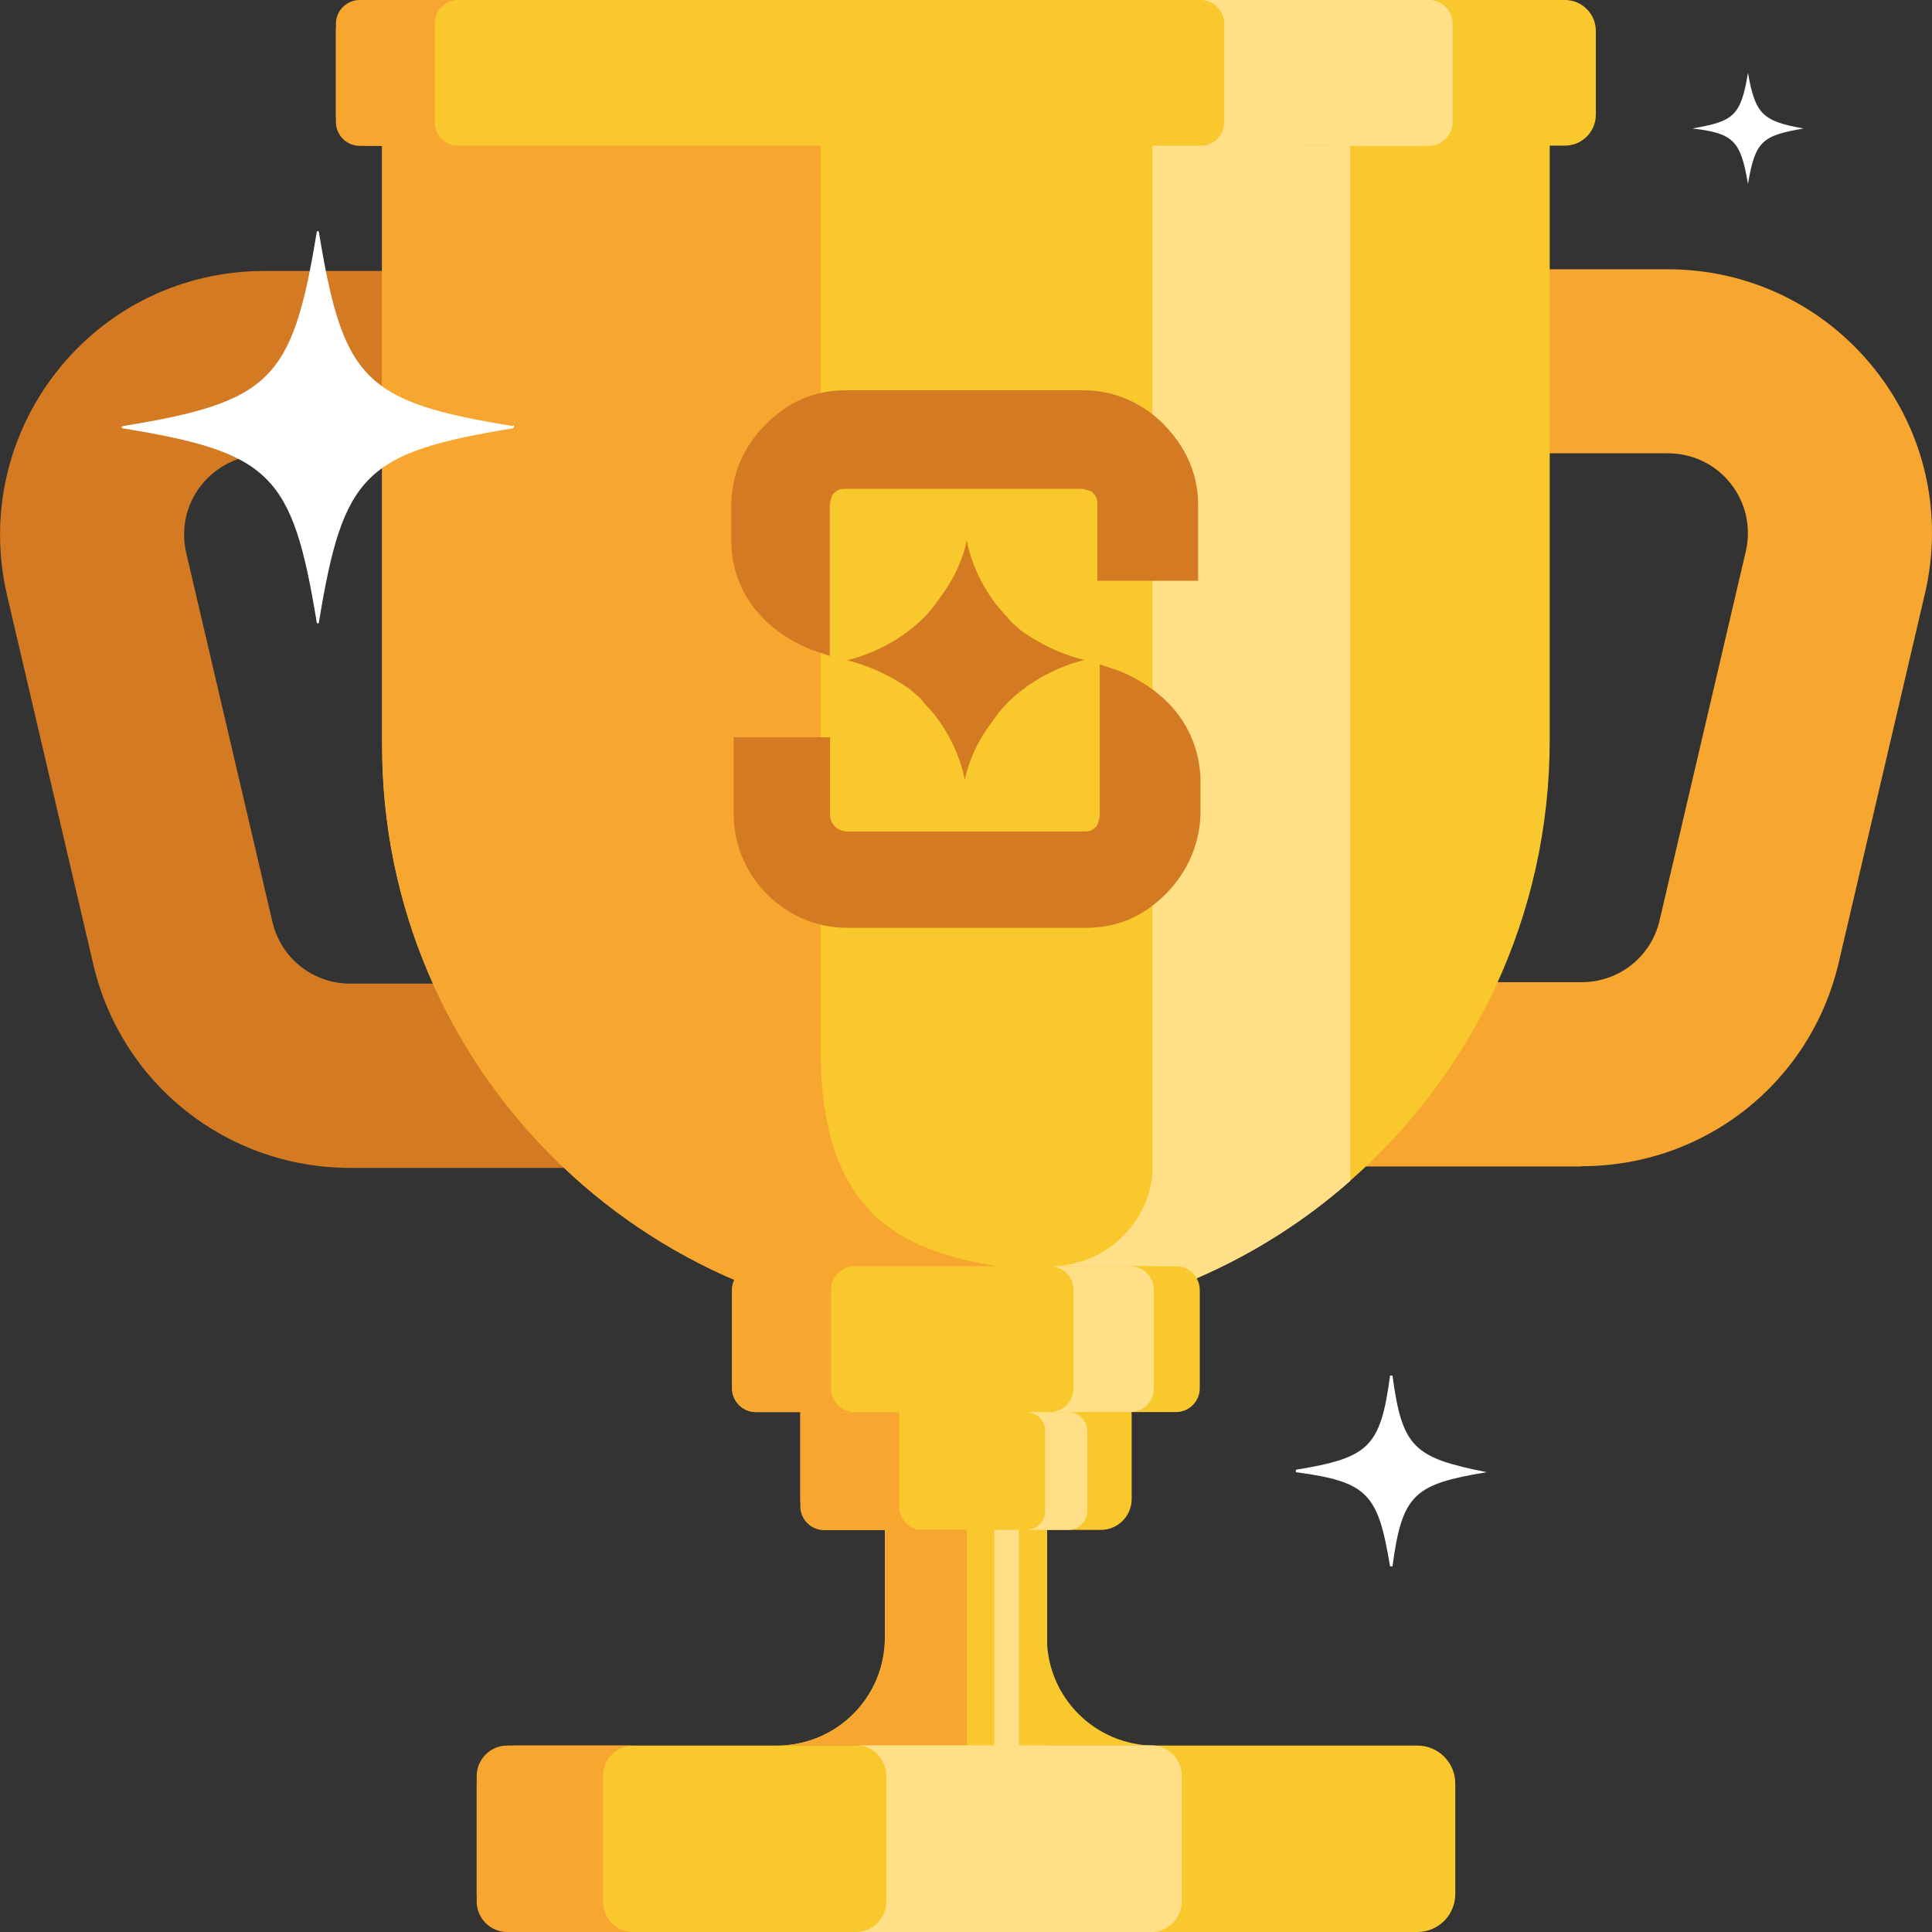 <svg width="80" height="80" viewBox="0 0 80 80" fill="none" xmlns="http://www.w3.org/2000/svg">
<rect x="0" y="0" width="80" height="80" fill="#333333" stroke="none"/>
<g clip-path="url(#clip0_11271_61417)">
<path d="M74.68 5.32C72.98 5.62 72.68 5.82 72.38 7.62C72.08 5.82 71.78 5.52 70.08 5.32C71.78 5.02 72.08 4.82 72.38 3.02C72.68 4.72 72.98 5.02 74.68 5.32Z" fill="white"/>
<path d="M61.56 60.96C58.56 61.46 58.06 61.86 57.66 64.86H57.56C57.06 61.86 56.66 61.36 53.66 60.96V60.86C56.66 60.36 57.16 59.96 57.56 56.96H57.66C58.06 59.96 58.56 60.36 61.56 60.96Z" fill="white"/>
<path d="M23.73 48.36H14.51C9.4 48.36 5.02 44.89 3.86 39.92L0.29 24.64C-0.47 21.37 0.29 17.99 2.37 15.36C4.45 12.73 7.58 11.22 10.94 11.22H20.16C25.27 11.22 29.65 14.69 30.81 19.67L34.38 34.95C35.14 38.22 34.38 41.6 32.3 44.23C30.22 46.86 27.09 48.37 23.73 48.37V48.36ZM10.94 18.83C9.92 18.83 8.98 19.29 8.34 20.08C7.71 20.88 7.48 21.9 7.71 22.89L11.28 38.17C11.63 39.68 12.96 40.73 14.51 40.73H23.73C24.75 40.73 25.69 40.27 26.33 39.48C26.96 38.68 27.19 37.66 26.96 36.67L23.39 21.39C23.04 19.88 21.71 18.83 20.16 18.83H10.94Z" fill="#D37A22"/>
<path d="M65.49 48.3H56.27C52.91 48.3 49.79 46.79 47.7 44.16C45.61 41.53 44.86 38.15 45.62 34.88L49.19 19.6C50.35 14.63 54.73 11.15 59.84 11.15H69.06C72.42 11.15 75.54 12.66 77.63 15.29C79.72 17.92 80.47 21.3 79.71 24.57L76.14 39.85C74.98 44.82 70.6 48.29 65.49 48.29V48.3ZM59.84 18.77C58.29 18.77 56.96 19.82 56.61 21.33L53.04 36.61C52.81 37.6 53.04 38.63 53.67 39.42C54.3 40.22 55.25 40.67 56.27 40.67H65.49C67.04 40.67 68.37 39.62 68.72 38.11L72.29 22.83C72.52 21.84 72.29 20.81 71.66 20.02C71.03 19.22 70.08 18.77 69.06 18.77H59.84Z" fill="#F7A62F"/>
<path d="M64.17 5.97V30.65C64.17 37.93 60.97 44.46 55.9 48.9C53.96 50.61 51.75 52 49.34 53.02C46.43 54.25 43.24 54.93 39.88 54.93C26.59 54.93 15.82 44.16 15.82 30.87V5.97C15.82 4.99 16.62 4.19 17.6 4.19H62.38C63.36 4.19 64.16 4.99 64.16 5.97H64.17Z" fill="#F9C82D"/>
<path d="M45.58 57.32H34.42C33.713 57.32 33.14 57.893 33.14 58.6V62.07C33.14 62.777 33.713 63.35 34.42 63.35H45.58C46.287 63.35 46.86 62.777 46.86 62.07V58.6C46.86 57.893 46.287 57.32 45.58 57.32Z" fill="#F9C82D"/>
<path d="M58.69 72.28H21.31C20.443 72.28 19.74 72.983 19.74 73.85V78.43C19.74 79.297 20.443 80 21.31 80H58.69C59.557 80 60.26 79.297 60.26 78.43V73.85C60.26 72.983 59.557 72.28 58.69 72.28Z" fill="#F9C82D"/>
<path d="M43.36 61.06V75.49C43.36 76.02 42.93 76.46 42.38 76.46H37.62C37.09 76.46 36.64 76.03 36.64 75.49V61.06C36.64 60.53 37.08 60.09 37.62 60.09H42.38C42.92 60.09 43.36 60.52 43.36 61.06Z" fill="#F9C82D"/>
<path d="M47.82 72.28H43.35V67.81C43.35 70.28 45.35 72.28 47.82 72.28Z" fill="#F9C82D"/>
<path d="M36.64 67.81V72.28H32.17C34.64 72.28 36.64 70.28 36.64 67.81Z" fill="#F9C82D"/>
<path d="M41.92 52.52C41.25 52.57 40.57 54.94 39.89 54.94C26.6 54.94 15.83 44.17 15.83 30.88V5.97C15.83 4.99 16.63 4.19 17.61 4.19H34C33.98 4.34 33.98 4.49 33.98 2.31V43.46C33.98 50.41 37.45 51.93 41.92 52.52Z" fill="#F7A62F"/>
<path d="M64.8 0H15.19C14.483 0 13.91 0.573 13.91 1.28V4.75C13.91 5.457 14.483 6.03 15.19 6.03H64.8C65.507 6.03 66.08 5.457 66.08 4.75V1.28C66.08 0.573 65.507 0 64.8 0Z" fill="#F9C82D"/>
<path d="M38.21 63.36H34.12C33.59 63.36 33.14 62.92 33.14 62.38V58.47H37.23V62.38C37.23 62.91 37.66 63.36 38.21 63.36Z" fill="#F7A62F"/>
<path d="M18.98 6.04H14.89C14.36 6.04 13.91 5.6 13.91 5.06V0.98C13.91 0.45 14.35 0 14.89 0H18.98C18.44 0 18 0.44 18 0.98V5.06C18 5.59 18.43 6.04 18.98 6.04Z" fill="#F7A62F"/>
<path d="M49.71 0H53.8C54.33 0 54.78 0.44 54.78 0.98V5.06C54.78 5.59 54.34 6.04 53.8 6.04H49.71C50.25 6.04 50.69 5.6 50.69 5.06V0.98C50.69 0.45 50.26 0 49.71 0Z" fill="#FFE088"/>
<path d="M55.08 0H59.17C59.7 0 60.15 0.44 60.15 0.98V5.06C60.15 5.59 59.71 6.04 59.17 6.04H55.08C55.62 6.04 56.06 5.6 56.06 5.06V0.98C56.06 0.45 55.63 0 55.08 0Z" fill="#FFE088"/>
<path d="M26.22 80H20.99C20.31 80 19.74 79.43 19.74 78.75V73.53C19.74 72.85 20.31 72.28 20.99 72.28H26.22C25.53 72.28 24.97 72.85 24.97 73.53V78.75C24.97 79.43 25.53 80 26.22 80Z" fill="#F7A62F"/>
<path d="M40.04 63.35V72.28H32.18C34.65 72.28 36.65 70.28 36.65 67.81V63.34H40.05L40.04 63.35Z" fill="#F7A62F"/>
<path d="M59.16 0H50.99V6.03H59.16V0Z" fill="#FFE088"/>
<path d="M55.91 6.03V48.9C54.03 50.56 51.89 51.92 49.55 52.93C49.48 52.96 49.41 52.99 49.34 53.02H47.72V6.03H55.9H55.91Z" fill="#FFE088"/>
<path d="M48.2 17.58C47.31 16.69 46.16 16.16 44.83 16.16H35.07C33.74 16.16 32.68 16.6 31.7 17.58C30.81 18.47 30.28 19.62 30.28 20.95V22.37C30.28 24.32 31.43 26.01 33.56 26.89L34.36 27.16V20.86C34.36 20.86 34.45 20.42 34.54 20.42C34.63 20.33 34.72 20.24 34.98 20.24H44.82C44.82 20.24 45.26 20.33 45.26 20.42C45.35 20.51 45.44 20.6 45.44 20.86V24.05H49.61V20.86C49.61 19.62 49.08 18.47 48.19 17.58H48.2Z" fill="#D37A22"/>
<path d="M46.34 27.78L45.54 27.51V33.81C45.54 33.81 45.45 34.25 45.36 34.25C45.27 34.34 45.18 34.43 44.92 34.43H35.08C34.73 34.43 34.37 34.16 34.37 33.72V30.53H30.38V33.72C30.38 36.29 32.51 38.42 35.08 38.42H44.92C46.25 38.42 47.31 37.98 48.29 37C49.18 36.11 49.71 34.87 49.71 33.63V32.21C49.62 30.26 48.47 28.66 46.34 27.78Z" fill="#D37A22"/>
<path d="M39.95 32.3C39.95 32.3 40.13 31.15 41.01 29.99C41.19 29.72 41.45 29.37 41.72 29.1C43.14 27.68 44.91 27.33 44.91 27.33C44.91 27.33 43.58 27.06 42.25 26.09C42.07 25.91 41.9 25.82 41.72 25.56C40.3 24.14 40.03 22.37 40.03 22.37C40.03 22.37 39.85 23.52 38.97 24.68C38.79 24.95 38.53 25.3 38.26 25.57C36.84 26.99 35.07 27.34 35.07 27.34C35.07 27.34 36.4 27.61 37.73 28.58C37.91 28.76 38.08 28.85 38.26 29.11C39.68 30.53 39.95 32.3 39.95 32.3Z" fill="#D37A22"/>
<path d="M47.74 48.2V52.43H43.51C45.84 52.43 47.74 50.53 47.74 48.2Z" fill="#FFE088"/>
<path d="M49.68 53.41V57.49C49.68 58.02 49.24 58.47 48.7 58.47H31.29C30.76 58.47 30.31 58.03 30.31 57.49V53.41C30.31 52.88 30.75 52.43 31.29 52.43H48.7C49.06 52.43 49.38 52.63 49.55 52.93C49.63 53.07 49.68 53.23 49.68 53.41Z" fill="#F9C82D"/>
<path d="M35.39 58.47H31.3C30.77 58.47 30.32 58.03 30.32 57.49V53.41C30.32 52.88 30.76 52.43 31.3 52.43H35.39C34.85 52.43 34.41 52.87 34.41 53.41V57.49C34.41 58.02 34.84 58.47 35.39 58.47Z" fill="#F7A62F"/>
<path d="M43.47 58.47H46.8C47.33 58.47 47.78 58.03 47.78 57.49V53.41C47.78 52.88 47.34 52.43 46.8 52.43H43.47C44.01 52.43 44.45 52.87 44.45 53.41V57.49C44.45 58.02 44.02 58.47 43.47 58.47Z" fill="#FFE088"/>
<path d="M42.49 63.35H44.23C44.66 63.35 45.02 62.99 45.02 62.56V59.26C45.02 58.83 44.66 58.47 44.23 58.47H42.49C42.93 58.47 43.28 58.83 43.28 59.26V62.56C43.28 62.99 42.93 63.35 42.49 63.35Z" fill="#FFE088"/>
<path d="M35.45 80H47.68C48.36 80 48.93 79.43 48.93 78.75V73.52C48.93 72.84 48.36 72.27 47.68 72.27H35.45C36.14 72.27 36.7 72.84 36.7 73.52V78.75C36.7 79.43 36.14 80 35.45 80Z" fill="#FFE088"/>
<path d="M42.19 63.35H41.17V72.28H42.19V63.35Z" fill="#FFE088"/>
<path d="M21.21 17.74C15.11 18.74 14.21 19.64 13.21 25.74C13.21 25.84 13.11 25.84 13.11 25.74C12.11 19.64 11.21 18.74 5.11 17.74C5.01 17.74 5.01 17.64 5.11 17.64C11.21 16.64 12.11 15.74 13.11 9.64C13.11 9.54 13.21 9.54 13.21 9.64C14.21 15.74 15.11 16.64 21.21 17.64C21.31 17.54 21.31 17.74 21.21 17.74Z" fill="white"/>
</g>
<defs>
<clipPath id="clip0_11271_61417">
<rect width="80" height="80" fill="white"/>
</clipPath>
</defs>
</svg>
